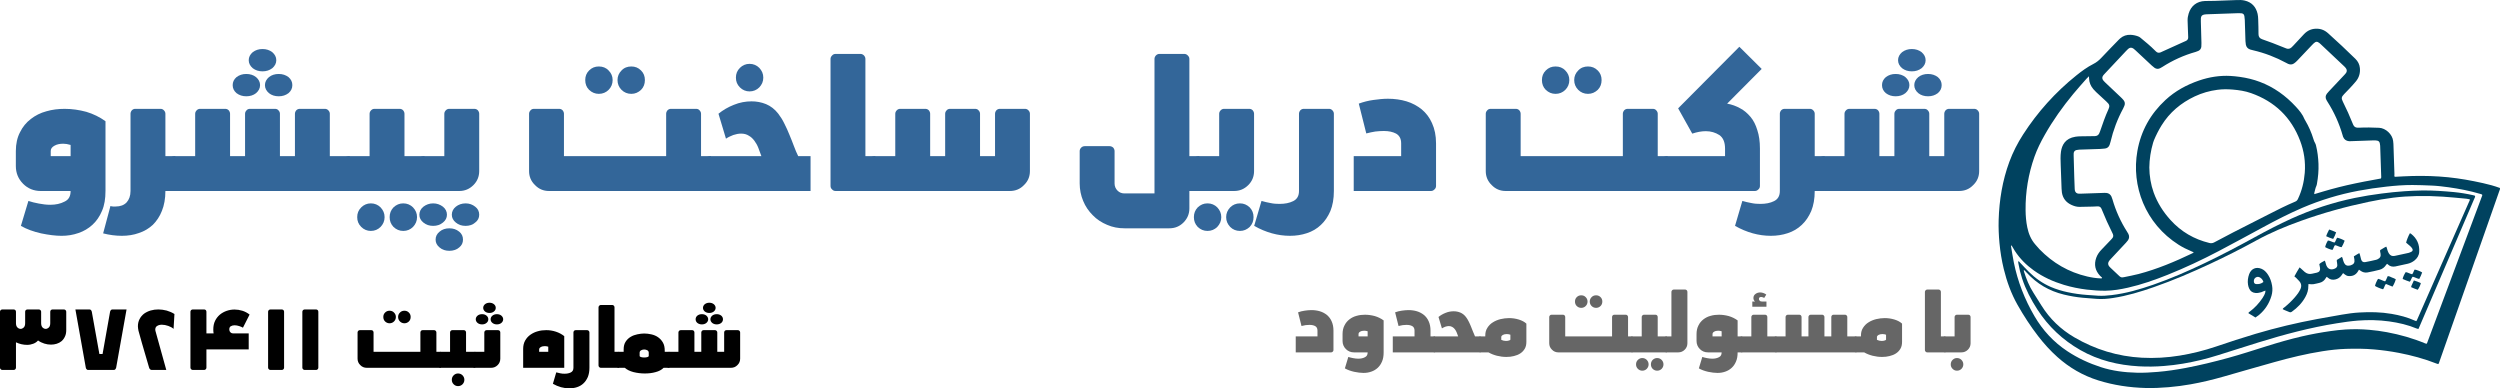 <?xml version="1.0" encoding="UTF-8"?> <svg xmlns="http://www.w3.org/2000/svg" xmlns:xlink="http://www.w3.org/1999/xlink" xmlns:xodm="http://www.corel.com/coreldraw/odm/2003" xml:space="preserve" width="100%" height="100%" version="1.1" style="shape-rendering:geometricPrecision; text-rendering:geometricPrecision; image-rendering:optimizeQuality; fill-rule:evenodd; clip-rule:evenodd" viewBox="0 0 4778.33 742.28"> <defs> <style type="text/css"> .fil2 {fill:black;fill-rule:nonzero} .fil3 {fill:#00425F;fill-rule:nonzero} .fil0 {fill:#336699;fill-rule:nonzero} .fil1 {fill:#666666;fill-rule:nonzero} </style> </defs> <g id="Layer_x0020_1">  <g id="_105553145840928"> <path class="fil0" d="M201.63 365.05l0 -133.33c-11,-8 -23.33,-14 -36.67,-18 -13.67,-3.67 -27.33,-5.67 -41.33,-5.67 -12,0 -23.67,1.33 -35,4.67 -11.33,3 -21,8 -29.67,14.67 -8.67,6.67 -15.67,15 -20.67,25.33 -5.33,10 -8,22.33 -8,36l0 28.67c0,13.33 4.67,24.67 14,34 9,9 20.33,13.67 33.67,13.67l57 0c0,10 -3.67,16.67 -11.67,20.33 -7.67,4 -16.67,6 -27.33,6 -7.33,0 -14.67,-1 -21.67,-2.33 -7.33,-1.33 -14,-3 -20,-5l-14.33 47.67c11,6.33 24,11 38.67,14.33 14.67,3 27.67,4.67 39,4.67 11.33,0 22,-1.67 32.33,-5.33 10,-3.33 19,-8.67 26.67,-15.67 8,-7.33 14,-16.33 18.33,-26.67 4.67,-10.67 6.67,-23.33 6.67,-38zm-66.67 -66.67l-38 0 0 -9.67c0,-4.33 2.33,-7.67 7.33,-10.33 4.67,-2.67 10.33,-3.67 16.67,-3.67 4,0 8.67,0.67 14,2.33l0 21.33z"></path> <path id="_1" class="fil0" d="M211.13 393.71l-14 52.33c11.67,3 23.67,4.67 35.67,4.67 11.67,0 22.67,-1.67 32.67,-5.33 10.33,-3.33 19,-8.67 26.67,-15.67 7.33,-7.33 13.33,-16.33 17.33,-26.67 4.33,-10.67 6.67,-23.33 6.67,-38l19 0 0 -66.67 -19 0 0 -81c0,-2.33 -1,-4.67 -3,-6.67 -2,-2 -4,-2.67 -6.67,-2.67l-47.67 0c-2.33,0 -4.67,0.67 -6.67,2.67 -1.67,2 -2.67,4.33 -2.67,6.67l0 147.67c0,9.33 -2.67,16.33 -7.33,21.67 -5,5.33 -12,8 -21,8l-5 0c-1.67,0 -3.33,-0.33 -5,-1z"></path> <path id="_2" class="fil0" d="M320.74 312.71l0 38c0,4.33 1.33,7.67 4,10.33 2.67,2.67 6.33,4 10.33,4l333.33 0 0 -66.67 -38 0 0 -81c0,-2.33 -1,-4.67 -3,-6.67 -2,-2 -4,-2.67 -6.67,-2.67l-47.67 0c-2.33,0 -4.67,0.67 -6.67,2.67 -1.67,2 -2.67,4.33 -2.67,6.67l0 81 -28.67 0 0 -81c0,-2.33 -1,-4.67 -3,-6.67 -1.67,-2 -4,-2.67 -6.67,-2.67l-47.33 0c-2.67,0 -5,0.67 -6.67,2.67 -2,2 -3,4.33 -3,6.67l0 81 -28.67 0 0 -81c0,-2.33 -1,-4.67 -2.67,-6.67 -2,-2 -4.33,-2.67 -6.67,-2.67l-47.67 0c-2.67,0 -4.67,0.67 -6.67,2.67 -2,2 -3,4.33 -3,6.67l0 81 -38 0c-4,0 -7.67,1.33 -10.33,4 -2.67,2.67 -4,6 -4,10.33zm124 -150c0,6 2.33,11 7.33,15.33 5.33,4 11.33,6 18.67,6 7.33,0 13.67,-2 18.67,-6 5,-4.33 7.67,-9.33 7.67,-15.33 0,-6 -2.67,-11 -7.67,-15.33 -5,-4 -11.33,-6 -18.67,-6 -7.33,0 -13.33,2 -18.67,6 -5,4.33 -7.33,9.33 -7.33,15.33zm61.67 0c0,6 2.67,11 7.67,15.33 5,4 11.33,6 18.67,6 7.33,0 13.33,-2 18.67,-6 5,-4.33 7.33,-9.33 7.33,-15.33 0,-6 -2.33,-11 -7.33,-15.33 -5.33,-4 -11.33,-6 -18.67,-6 -7.33,0 -13.67,2 -18.67,6 -5,4.33 -7.67,9.33 -7.67,15.33zm-31 -47.67c0,6 2.67,11 7.67,15.33 5.33,4 11.33,6 18.67,6 7.33,0 13.33,-2 18.67,-6 5,-4.33 7.67,-9.33 7.67,-15.33 0,-6 -2.67,-11 -7.67,-15.33 -5.33,-4 -11.33,-6 -18.67,-6 -7.33,0 -13.33,2 -18.67,6 -5,4.33 -7.67,9.33 -7.67,15.33z"></path> <path id="_3" class="fil0" d="M654.08 312.71l0 38c0,4.33 1.33,7.67 4,10.33 2.67,2.67 6.33,4 10.33,4l143 0 0 -66.67 -38.33 0 0 -81c0,-2.33 -1,-4.67 -2.67,-6.67 -2,-2 -4.33,-2.67 -6.67,-2.67l-47.67 0c-2.67,0 -4.67,0.67 -6.67,2.67 -2,2 -3,4.33 -3,6.67l0 81 -38 0c-4,0 -7.67,1.33 -10.33,4 -2.67,2.67 -4,6 -4,10.33zm28.67 102.33c0,7.33 2.33,13.33 7.67,18.67 5,5 11.33,7.67 18.33,7.67 7.33,0 13.67,-2.67 18.67,-7.67 5,-5.33 7.67,-11.33 7.67,-18.67 0,-7.33 -2.67,-13.33 -7.67,-18.67 -5,-5 -11.33,-7.67 -18.67,-7.67 -7,0 -13.33,2.67 -18.33,7.67 -5.33,5.33 -7.67,11.33 -7.67,18.67zm62 0c0,7.33 2.33,13.33 7.33,18.67 5.33,5 11.33,7.67 18.67,7.67 7.33,0 13.67,-2.67 18.67,-7.67 5,-5.33 7.67,-11.33 7.67,-18.67 0,-7.33 -2.67,-13.33 -7.67,-18.67 -5,-5 -11.33,-7.67 -18.67,-7.67 -7.33,0 -13.33,2.67 -18.67,7.67 -5,5.33 -7.33,11.33 -7.33,18.67z"></path> <path id="_4" class="fil0" d="M796.91 312.71l0 38c0,4.33 1.33,7.67 4,10.33 2.67,2.67 6.33,4 10.33,4l66.67 0c10.33,0 19.33,-3.67 27,-11.33 7.33,-7.33 11,-16.33 11,-26.67l0 -109.67c0,-2.33 -1,-4.67 -2.67,-6.67 -2,-2 -4.33,-2.67 -6.67,-2.67l-47.67 0c-2.67,0 -4.67,0.67 -6.67,2.67 -2,2 -3,4.33 -3,6.67l0 81 -38 0c-4,0 -7.67,1.33 -10.33,4 -2.67,2.67 -4,6 -4,10.33zm4.67 97.67c0,6 2.67,11 7.67,15 5.33,4.33 11.33,6.33 18.67,6.33 7.33,0 13.33,-2 18.67,-6.33 5,-4 7.67,-9 7.67,-15 0,-6 -2.67,-11.33 -7.67,-15.33 -5.33,-4 -11.33,-6.33 -18.67,-6.33 -7.33,0 -13.33,2.33 -18.67,6.33 -5,4 -7.67,9.33 -7.67,15.33zm62 0c0,6 2.67,11 7.67,15 5,4.33 11.33,6.33 18.67,6.33 7.33,0 13.33,-2 18.33,-6.33 5.33,-4 7.67,-9 7.67,-15 0,-6 -2.33,-11.33 -7.67,-15.33 -5,-4 -11,-6.33 -18.33,-6.33 -7.33,0 -13.67,2.33 -18.67,6.33 -5,4 -7.67,9.33 -7.67,15.33zm-31 47.67c0,6 2.67,11 7.67,15 5,4.33 11.33,6.33 18.67,6.33 7.33,0 13.33,-2 18.67,-6.33 5,-4 7.33,-9 7.33,-15 0,-6.33 -2.33,-11.33 -7.33,-15.33 -5.33,-4.33 -11.33,-6.33 -18.67,-6.33 -7.33,0 -13.67,2 -18.67,6.33 -5,4 -7.67,9 -7.67,15.33z"></path> <path id="_5" class="fil0" d="M1339.92 298.38l0 -81c0,-2.33 -1,-4.67 -3,-6.67 -1.67,-2 -4,-2.67 -6.67,-2.67l-47.67 0c-2.33,0 -4.67,0.67 -6.67,2.67 -1.67,2 -2.67,4.33 -2.67,6.67l0 81 -195.33 0 0 -81c0,-2.33 -1,-4.67 -2.67,-6.67 -2,-2 -4.33,-2.67 -6.67,-2.67l-47.67 0c-2.67,0 -5,0.67 -6.67,2.67 -2,2 -3,4.33 -3,6.67l0 109.67c0,10.33 3.67,19.33 11.33,26.67 7.33,7.67 16.33,11.33 26.67,11.33l309.67 0 0 -66.67 -19 0zm-221.33 -145.33c0,7.33 2.33,13.67 7.33,18.67 5.33,5 11.33,7.67 18.67,7.67 7.33,0 13.67,-2.67 18.67,-7.67 5,-5 7.67,-11.33 7.67,-18.67 0,-7.33 -2.67,-13.33 -7.67,-18.33 -5,-5.33 -11.33,-7.67 -18.67,-7.67 -7.33,0 -13.33,2.33 -18.67,7.67 -5,5 -7.33,11 -7.33,18.33zm61.67 0c0,7.33 2.67,13.67 7.67,18.67 5,5 11.33,7.67 18.67,7.67 7.33,0 13.33,-2.67 18.67,-7.67 5,-5 7.33,-11.33 7.33,-18.67 0,-7.33 -2.33,-13.33 -7.33,-18.33 -5.33,-5.33 -11.33,-7.67 -18.67,-7.67 -7.33,0 -13.67,2.33 -18.67,7.67 -5,5 -7.67,11 -7.67,18.33z"></path> <path id="_6" class="fil0" d="M1344.58 312.71l0 38c0,4.33 1.33,7.67 4,10.33 2.67,2.67 6.33,4 10.33,4l190.33 0 0 -66.67 -23.67 0c-3,-6 -5.67,-12.67 -8.33,-19.67 -2.67,-7 -5.33,-14 -8.33,-21 -3,-7.33 -6,-14.33 -9.67,-21.33 -3.33,-7 -7.33,-13.33 -11.67,-19 -6.67,-8.67 -14.67,-14.67 -23.33,-18.33 -9,-3.67 -18.33,-5.33 -27.67,-5.33 -11.33,0 -22.67,2 -34,6.67 -11,4.33 -20.67,10 -29.33,17l14.33 47.67c4.33,-3 9,-5 14,-7 5,-1.67 10,-2.67 15,-2.67 5.67,0 10.67,1.33 14.67,4 4.33,2.33 7.67,5.67 10.67,9.67 3,4 5.67,8.67 7.67,14 2,5 4,10.33 5.67,15.33l-96.33 0c-4,0 -7.67,1.33 -10.33,4 -2.67,2.67 -4,6 -4,10.33zm12.33 52.33l0 0 0 0 0 0zm0 0l0 0 0 0 0 0 0 0 0 0zm0 0l0 0 0 0zm0 0l0 0 0 0zm0 0l0 0 0 0 0 0zm0 0l0 0 0 0 0 0 0 0 0 0zm0 0l0 0 0 0 0 0 0 0 0 0zm0 0l0 0 0 0 0 0 0 0zm0 0l0 0 0 0 0 0zm0 0l0 0 0 0 0 0zm0 0l0 0 0 0 0 0 0 0 0 0zm0 0l0 0 0 0zm0 0l0 0 0 0zm0 0l0 0 0 0 0 0zm0 0l0 0 0 0 0 0 0 0 0 0zm0 0l0 0 0 0 0 0 0 0 0 0zm0 0l0 0 0 0 0 0 0 0zm0 0l0 0 0 0 0 0zm49.67 -216.67c0,7.33 2.33,13.33 7.67,18.67 5,5 11.33,7.67 18.33,7.67 7.33,0 13.67,-2.67 18.67,-7.67 5,-5.33 7.67,-11.33 7.67,-18.67 0,-7.33 -2.67,-13.33 -7.67,-18.67 -5,-5 -11.33,-7.67 -18.67,-7.67 -7,0 -13.33,2.67 -18.33,7.67 -5.33,5.33 -7.67,11.33 -7.67,18.67z"></path> <path id="_7" class="fil0" d="M1644.75 103.05l-47.67 0c-2.67,0 -5,1 -6.67,3 -2,2 -3,4 -3,6.67l0 242.67c0,2.67 1,5 3,6.67 1.67,2 4,3 6.67,3l76 0 0 -66.67 -19 0 0 -185.67c0,-2.67 -1,-4.67 -2.67,-6.67 -2,-2 -4.33,-3 -6.67,-3z"></path> <path id="_8" class="fil0" d="M1658.86 312.71l0 38c0,4.33 1.33,7.67 4,10.33 2.67,2.67 6.33,4 10.33,4l257 0c10.67,0 19.67,-3.67 27,-11.33 7.67,-7.33 11.33,-16.33 11.33,-26.67l0 -109.67c0,-2.33 -1,-4.67 -3,-6.67 -2,-2 -4,-2.67 -6.67,-2.67l-47.67 0c-2.33,0 -4.67,0.67 -6.67,2.67 -1.67,2 -2.67,4.33 -2.67,6.67l0 81 -28.67 0 0 -81c0,-2.33 -1,-4.67 -3,-6.67 -1.67,-2 -4,-2.67 -6.67,-2.67l-47.33 0c-2.67,0 -5,0.67 -6.67,2.67 -2,2 -3,4.33 -3,6.67l0 81 -28.67 0 0 -81c0,-2.33 -1,-4.67 -2.67,-6.67 -2,-2 -4.33,-2.67 -6.67,-2.67l-47.67 0c-2.67,0 -4.67,0.67 -6.67,2.67 -2,2 -3,4.33 -3,6.67l0 81 -38 0c-4,0 -7.67,1.33 -10.33,4 -2.67,2.67 -4,6 -4,10.33z"></path> <path id="_9" class="fil0" d="M2206.64 369.71l-57.33 0c-5.33,0 -9.67,-1.67 -13.33,-5.33 -3.67,-3.67 -5.67,-8.33 -5.67,-13.67l0 -62c0,-2.33 -1,-4.67 -2.67,-6.67 -2,-1.67 -4.33,-2.67 -6.67,-2.67l-47.67 0c-2.67,0 -5,1 -6.67,2.67 -2,2 -3,4.33 -3,6.67l0 62c0,11.67 2.33,23 6.67,33.33 4.33,10.67 10.67,19.67 18.33,27.33 7.67,8 17,14 27.33,18.33 10.67,4.67 21.67,6.67 33.33,6.67l85.67 0c10.67,0 19.67,-3.67 27,-11 7.67,-7.67 11.33,-16.67 11.33,-27l0 -33.33 19 0 0 -66.67 -19 0 0 -185.67c0,-2.67 -1,-4.67 -3,-6.67 -2,-2 -4,-3 -6.67,-3l-47.67 0c-2.33,0 -4.67,1 -6.67,3 -1.67,2 -2.67,4 -2.67,6.67l0 257z"></path> <path id="_10" class="fil0" d="M2277.92 312.71l0 38c0,4.33 1.33,7.67 4,10.33 2.67,2.67 6.33,4 10.33,4l66.67 0c10.33,0 19.33,-3.67 27,-11.33 7.33,-7.33 11,-16.33 11,-26.67l0 -109.67c0,-2.33 -1,-4.67 -2.67,-6.67 -2,-2 -4.33,-2.67 -6.67,-2.67l-47.67 0c-2.67,0 -4.67,0.67 -6.67,2.67 -2,2 -3,4.33 -3,6.67l0 81 -38 0c-4,0 -7.67,1.33 -10.33,4 -2.67,2.67 -4,6 -4,10.33zm4 102.33c0,7.33 2.33,13.33 7.33,18.67 5.33,5 11.33,7.67 18.67,7.67 7.33,0 13.67,-2.67 18.67,-7.67 5,-5.33 7.67,-11.33 7.67,-18.67 0,-7.33 -2.67,-13.33 -7.67,-18.67 -5,-5 -11.33,-7.67 -18.67,-7.67 -7.33,0 -13.33,2.67 -18.67,7.67 -5,5.33 -7.33,11.33 -7.33,18.67zm61.67 0c0,7.33 2.67,13.33 7.67,18.67 5,5 11.33,7.67 18.67,7.67 7.33,0 13.33,-2.67 18.67,-7.67 5,-5.33 7.33,-11.33 7.33,-18.67 0,-7.33 -2.33,-13.33 -7.33,-18.67 -5.33,-5 -11.33,-7.67 -18.67,-7.67 -7.33,0 -13.67,2.67 -18.67,7.67 -5,5.33 -7.67,11.33 -7.67,18.67z"></path> <path id="_11" class="fil0" d="M2482.81 217.38l0 147.67c0,9.33 -3.67,15.67 -11,19.33 -7.33,3.67 -16,5.33 -26.33,5.33 -5.67,0 -11.33,-0.33 -17.33,-1.67 -5.67,-1 -11.33,-2.33 -17,-4l-14 47.67c22.33,12.67 45.33,19 68.33,19 11.67,0 22.33,-1.67 32.33,-5 10.33,-3.33 19.33,-8.67 26.67,-15.67 7.67,-7 13.67,-16 18.33,-26.67 4.33,-10.67 6.67,-23.33 6.67,-38.33l0 -147.67c0,-2.33 -1,-4.67 -3,-6.67 -2,-2 -4,-2.67 -6.67,-2.67l-47.67 0c-2.33,0 -4.67,0.67 -6.67,2.67 -1.67,2 -2.67,4.33 -2.67,6.67z"></path> <path id="_12" class="fil0" d="M2597.09 198.05l14.33 57c6,-1.67 11.67,-2.67 17.33,-3.67 6,-0.67 11.33,-1 16.33,-1 9.33,0 17,1.67 23.33,5 6.33,3.67 9.67,9.67 9.67,18.67l0 24.33 -90.67 0 0 66.67 147.67 0c2.67,0 4.67,-1 6.67,-3 2,-1.67 3,-4 3,-6.67l0 -81.33c0,-15 -2.67,-27.67 -7.67,-38.67 -4.67,-10.67 -11.33,-19.33 -19.67,-26.33 -8.33,-6.67 -18,-12 -29,-15.33 -11,-3.33 -23,-5 -35.67,-5 -9,0 -18,1 -27.67,2.33 -9.67,1.33 -19,3.67 -28,7z"></path> <path id="_13" class="fil0" d="M3168.48 298.38l0 -81c0,-2.33 -1,-4.67 -3,-6.67 -1.67,-2 -4,-2.67 -6.67,-2.67l-47.67 0c-2.33,0 -4.67,0.67 -6.67,2.67 -1.67,2 -2.67,4.33 -2.67,6.67l0 81 -195.33 0 0 -81c0,-2.33 -1,-4.67 -2.67,-6.67 -2,-2 -4.33,-2.67 -6.67,-2.67l-47.67 0c-2.67,0 -5,0.67 -6.67,2.67 -2,2 -3,4.33 -3,6.67l0 109.67c0,10.33 3.67,19.33 11.33,26.67 7.33,7.67 16.33,11.33 26.67,11.33l309.67 0 0 -66.67 -19 0zm-221.33 -145.33c0,7.33 2.33,13.67 7.33,18.67 5.33,5 11.33,7.67 18.67,7.67 7.33,0 13.67,-2.67 18.67,-7.67 5,-5 7.67,-11.33 7.67,-18.67 0,-7.33 -2.67,-13.33 -7.67,-18.33 -5,-5.33 -11.33,-7.67 -18.67,-7.67 -7.33,0 -13.33,2.33 -18.67,7.67 -5,5 -7.33,11 -7.33,18.33zm61.67 0c0,7.33 2.67,13.67 7.67,18.67 5,5 11.33,7.67 18.67,7.67 7.33,0 13.33,-2.67 18.67,-7.67 5,-5 7.33,-11.33 7.33,-18.67 0,-7.33 -2.33,-13.33 -7.33,-18.33 -5.33,-5.33 -11.33,-7.67 -18.67,-7.67 -7.33,0 -13.67,2.33 -18.67,7.67 -5,5 -7.67,11 -7.67,18.33z"></path> <path id="_14" class="fil0" d="M3173.15 312.71l0 38c0,4.33 1.33,7.67 4,10.33 2.67,2.67 6.33,4 10.33,4l166.67 0c2.67,0 4.67,-1 6.67,-3 2,-1.67 3,-4 3,-6.67l0 -71.33c0,-13.67 -1.67,-25.33 -5,-35.33 -3,-10 -7.33,-18.67 -13,-25.33 -5.67,-6.67 -12,-12.33 -19.67,-16.33 -7.67,-4.33 -16,-7.33 -25,-9l66 -66.33 -42.67 -42.33 -117 117.67 27 48.33c9,-3 17.67,-4.67 26,-4.67 9.67,0 18.33,2.67 25.67,7.33 7.33,5 11,13.67 11,26l0 14.33 -109.67 0c-4,0 -7.67,1.33 -10.33,4 -2.67,2.67 -4,6 -4,10.33z"></path> <path id="_15" class="fil0" d="M3401.87 217.38l0 147.67c0,9.33 -3.67,15.67 -11,19.33 -7.33,3.67 -16,5.33 -26.33,5.33 -5.67,0 -11.33,-0.33 -17.33,-1.67 -5.67,-1 -11.33,-2.33 -17,-4l-14 47.67c22.33,12.67 45.33,19 68.33,19 11.67,0 22.33,-1.67 32.33,-5 10.33,-3.33 19.33,-8.67 26.67,-15.67 7.67,-7 13.67,-16 18.33,-26.67 4.33,-10.67 6.67,-23.33 6.67,-38.33l19 0 0 -66.67 -19 0 0 -81c0,-2.33 -1,-4.67 -3,-6.67 -2,-2 -4,-2.67 -6.67,-2.67l-47.67 0c-2.33,0 -4.67,0.67 -6.67,2.67 -1.67,2 -2.67,4.33 -2.67,6.67z"></path> <path id="_16" class="fil0" d="M3473.15 312.71l0 38c0,4.33 1.33,7.67 4,10.33 2.67,2.67 6.33,4 10.33,4l257 0c10.67,0 19.67,-3.67 27,-11.33 7.67,-7.33 11.33,-16.33 11.33,-26.67l0 -109.67c0,-2.33 -1,-4.67 -3,-6.67 -2,-2 -4,-2.67 -6.67,-2.67l-47.67 0c-2.33,0 -4.67,0.67 -6.67,2.67 -1.67,2 -2.67,4.33 -2.67,6.67l0 81 -28.67 0 0 -81c0,-2.33 -1,-4.67 -3,-6.67 -1.67,-2 -4,-2.67 -6.67,-2.67l-47.33 0c-2.67,0 -5,0.67 -6.67,2.67 -2,2 -3,4.33 -3,6.67l0 81 -28.67 0 0 -81c0,-2.33 -1,-4.67 -2.67,-6.67 -2,-2 -4.33,-2.67 -6.67,-2.67l-47.67 0c-2.67,0 -4.67,0.67 -6.67,2.67 -2,2 -3,4.33 -3,6.67l0 81 -38 0c-4,0 -7.67,1.33 -10.33,4 -2.67,2.67 -4,6 -4,10.33zm124 -150c0,6 2.33,11 7.33,15.33 5.33,4 11.33,6 18.67,6 7.33,0 13.67,-2 18.67,-6 5,-4.33 7.67,-9.33 7.67,-15.33 0,-6 -2.67,-11 -7.67,-15.33 -5,-4 -11.33,-6 -18.67,-6 -7.33,0 -13.33,2 -18.67,6 -5,4.33 -7.33,9.33 -7.33,15.33zm61.67 0c0,6 2.67,11 7.67,15.33 5,4 11.33,6 18.67,6 7.33,0 13.33,-2 18.67,-6 5,-4.33 7.33,-9.33 7.33,-15.33 0,-6 -2.33,-11 -7.33,-15.33 -5.33,-4 -11.33,-6 -18.67,-6 -7.33,0 -13.67,2 -18.67,6 -5,4.33 -7.67,9.33 -7.67,15.33zm-31 -47.67c0,6 2.67,11 7.67,15.33 5.33,4 11.33,6 18.67,6 7.33,0 13.33,-2 18.67,-6 5,-4.33 7.67,-9.33 7.67,-15.33 0,-6 -2.67,-11 -7.67,-15.33 -5.33,-4 -11.33,-6 -18.67,-6 -7.33,0 -13.33,2 -18.67,6 -5,4.33 -7.67,9.33 -7.67,15.33z"></path> <path class="fil1" d="M2481.02 596.97l6.57 26.13c2.75,-0.76 5.35,-1.22 7.94,-1.68 2.75,-0.3 5.19,-0.46 7.48,-0.46 4.28,0 7.79,0.76 10.7,2.29 2.9,1.68 4.43,4.43 4.43,8.56l0 11.15 -41.56 0 0 30.56 67.68 0c1.22,0 2.14,-0.46 3.06,-1.37 0.92,-0.76 1.37,-1.83 1.37,-3.06l0 -37.28c0,-6.87 -1.22,-12.68 -3.51,-17.72 -2.14,-4.89 -5.2,-8.86 -9.02,-12.07 -3.82,-3.06 -8.25,-5.5 -13.29,-7.03 -5.04,-1.53 -10.54,-2.29 -16.35,-2.29 -4.13,0 -8.25,0.46 -12.68,1.07 -4.43,0.61 -8.71,1.68 -12.83,3.21z"></path> <path id="_1_0" class="fil1" d="M2644.59 673.51l0 -61.11c-5.04,-3.67 -10.69,-6.42 -16.8,-8.25 -6.26,-1.68 -12.53,-2.6 -18.94,-2.6 -5.5,0 -10.85,0.61 -16.04,2.14 -5.19,1.37 -9.63,3.67 -13.6,6.72 -3.97,3.06 -7.18,6.87 -9.47,11.61 -2.44,4.59 -3.67,10.24 -3.67,16.5l0 13.14c0,6.11 2.14,11.3 6.42,15.58 4.13,4.13 9.32,6.26 15.43,6.26l26.13 0c0,4.58 -1.68,7.64 -5.35,9.32 -3.52,1.83 -7.64,2.75 -12.53,2.75 -3.36,0 -6.72,-0.46 -9.93,-1.07 -3.36,-0.61 -6.42,-1.37 -9.17,-2.29l-6.57 21.85c5.04,2.91 11,5.04 17.72,6.57 6.72,1.37 12.68,2.14 17.87,2.14 5.2,0 10.08,-0.76 14.82,-2.44 4.58,-1.53 8.71,-3.97 12.22,-7.18 3.67,-3.36 6.42,-7.48 8.4,-12.22 2.14,-4.89 3.06,-10.7 3.06,-17.42zm-30.56 -30.56l-17.42 0 0 -4.43c0,-1.98 1.07,-3.51 3.36,-4.74 2.14,-1.22 4.74,-1.68 7.64,-1.68 1.83,0 3.97,0.3 6.42,1.07l0 9.78z"></path> <path id="_2_1" class="fil1" d="M2666.52 596.97l6.57 26.13c2.75,-0.76 5.35,-1.22 7.94,-1.68 2.75,-0.3 5.19,-0.46 7.48,-0.46 4.28,0 7.79,0.76 10.7,2.29 2.9,1.68 4.43,4.43 4.43,8.56l0 11.15 -41.56 0 0 30.56 80.82 0 0 -30.56 -8.71 0 0 -11.15c0,-6.87 -1.22,-12.68 -3.51,-17.72 -2.14,-4.89 -5.2,-8.86 -9.02,-12.07 -3.82,-3.06 -8.25,-5.5 -13.29,-7.03 -5.04,-1.53 -10.54,-2.29 -16.35,-2.29 -4.13,0 -8.25,0.46 -12.68,1.07 -4.43,0.61 -8.71,1.68 -12.83,3.21z"></path> <path id="_3_2" class="fil1" d="M2736.29 649.52l0 17.42c0,1.99 0.61,3.52 1.83,4.74 1.22,1.22 2.9,1.83 4.74,1.83l87.24 0 0 -30.56 -10.85 0c-1.37,-2.75 -2.6,-5.81 -3.82,-9.02 -1.22,-3.21 -2.44,-6.42 -3.82,-9.63 -1.38,-3.36 -2.75,-6.57 -4.43,-9.78 -1.53,-3.21 -3.36,-6.11 -5.35,-8.71 -3.06,-3.97 -6.72,-6.72 -10.69,-8.4 -4.13,-1.68 -8.41,-2.44 -12.68,-2.44 -5.2,0 -10.39,0.92 -15.58,3.06 -5.04,1.98 -9.47,4.58 -13.44,7.79l6.57 21.85c1.99,-1.37 4.13,-2.29 6.42,-3.21 2.29,-0.76 4.58,-1.22 6.87,-1.22 2.6,0 4.89,0.61 6.72,1.83 1.98,1.07 3.51,2.6 4.89,4.43 1.37,1.83 2.59,3.97 3.51,6.42 0.92,2.29 1.83,4.74 2.6,7.03l-44.15 0c-1.83,0 -3.52,0.61 -4.74,1.83 -1.22,1.22 -1.83,2.75 -1.83,4.74z"></path> <path id="_4_3" class="fil1" d="M2823.6 649.52l0 17.42c0,1.99 0.61,3.52 1.83,4.74 1.22,1.22 2.9,1.83 4.74,1.83l14.82 0c4.74,2.75 10.08,4.89 16.04,6.42 6.11,1.53 12.07,2.29 18.18,2.29 5.04,0 9.78,-0.46 14.36,-1.68 4.59,-1.07 8.71,-2.75 12.22,-5.04 3.52,-2.29 6.42,-5.35 8.56,-9.01 2.14,-3.67 3.06,-7.94 3.06,-12.99l0 -34.98c-3.67,-3.36 -8.56,-5.96 -14.51,-7.79 -5.96,-1.83 -12.22,-2.75 -18.64,-2.75 -5.5,0 -11,0.76 -16.35,1.99 -5.35,1.37 -10.24,3.36 -14.51,6.11 -4.28,2.6 -7.8,6.11 -10.39,10.24 -2.75,4.13 -4.13,9.02 -4.13,14.52l0 2.14 -8.71 0c-1.83,0 -3.52,0.61 -4.74,1.83 -1.22,1.22 -1.83,2.75 -1.83,4.74zm45.83 0l0 -5.5c0,-1.37 1.07,-2.75 2.9,-3.82 1.99,-1.07 4.59,-1.68 7.64,-1.68 1.07,0 2.29,0.15 3.51,0.31 1.07,0.15 2.29,0.46 3.36,0.92l0 9.32c0,0.61 -0.76,1.22 -2.44,1.68 -1.68,0.61 -3.67,0.92 -5.96,0.92 -3.21,0 -6.26,-0.76 -9.02,-2.14z"></path> <path id="_5_4" class="fil1" d="M3111.75 642.96l0 -37.13c0,-1.07 -0.46,-2.14 -1.38,-3.06 -0.76,-0.92 -1.83,-1.22 -3.06,-1.22l-21.85 0c-1.07,0 -2.14,0.31 -3.06,1.22 -0.76,0.92 -1.22,1.98 -1.22,3.06l0 37.13 -89.53 0 0 -37.13c0,-1.07 -0.46,-2.14 -1.22,-3.06 -0.92,-0.92 -1.99,-1.22 -3.06,-1.22l-21.85 0c-1.22,0 -2.29,0.31 -3.06,1.22 -0.92,0.92 -1.37,1.98 -1.37,3.06l0 50.26c0,4.74 1.68,8.86 5.19,12.22 3.36,3.51 7.49,5.19 12.22,5.19l141.93 0 0 -30.56 -8.71 0zm-101.45 -66.61c0,3.36 1.07,6.26 3.36,8.56 2.44,2.29 5.2,3.51 8.56,3.51 3.36,0 6.26,-1.22 8.56,-3.51 2.3,-2.3 3.52,-5.2 3.52,-8.56 0,-3.36 -1.22,-6.11 -3.52,-8.4 -2.29,-2.44 -5.19,-3.51 -8.56,-3.51 -3.36,0 -6.11,1.07 -8.56,3.51 -2.29,2.29 -3.36,5.04 -3.36,8.4zm28.27 0c0,3.36 1.22,6.26 3.51,8.56 2.29,2.29 5.2,3.51 8.56,3.51 3.36,0 6.11,-1.22 8.56,-3.51 2.29,-2.3 3.36,-5.2 3.36,-8.56 0,-3.36 -1.07,-6.11 -3.36,-8.4 -2.44,-2.44 -5.19,-3.51 -8.56,-3.51 -3.36,0 -6.26,1.07 -8.56,3.51 -2.29,2.29 -3.51,5.04 -3.51,8.4z"></path> <path id="_6_5" class="fil1" d="M3113.89 649.52l0 17.42c0,1.99 0.61,3.52 1.83,4.74 1.22,1.22 2.9,1.83 4.74,1.83l65.54 0 0 -30.56 -17.57 0 0 -37.13c0,-1.07 -0.46,-2.14 -1.22,-3.06 -0.92,-0.92 -1.99,-1.22 -3.06,-1.22l-21.85 0c-1.22,0 -2.14,0.31 -3.06,1.22 -0.92,0.92 -1.37,1.98 -1.37,3.06l0 37.13 -17.42 0c-1.83,0 -3.52,0.61 -4.74,1.83 -1.22,1.22 -1.83,2.75 -1.83,4.74zm13.14 46.91c0,3.36 1.07,6.11 3.51,8.56 2.29,2.29 5.2,3.52 8.41,3.52 3.36,0 6.26,-1.22 8.56,-3.52 2.29,-2.44 3.51,-5.19 3.51,-8.56 0,-3.36 -1.22,-6.11 -3.51,-8.56 -2.29,-2.29 -5.2,-3.52 -8.56,-3.52 -3.21,0 -6.11,1.22 -8.41,3.52 -2.44,2.44 -3.51,5.19 -3.51,8.56zm28.42 0c0,3.36 1.07,6.11 3.36,8.56 2.44,2.29 5.2,3.52 8.56,3.52 3.36,0 6.26,-1.22 8.56,-3.52 2.29,-2.44 3.51,-5.19 3.51,-8.56 0,-3.36 -1.22,-6.11 -3.51,-8.56 -2.3,-2.29 -5.2,-3.52 -8.56,-3.52 -3.36,0 -6.11,1.22 -8.56,3.52 -2.29,2.44 -3.36,5.19 -3.36,8.56z"></path> <path id="_7_6" class="fil1" d="M3179.35 649.52l0 17.42c0,1.99 0.61,3.52 1.83,4.74 1.22,1.22 2.9,1.83 4.74,1.83l21.85 0c4.74,0 8.86,-1.68 12.38,-5.19 3.36,-3.36 5.04,-7.49 5.04,-12.22l0 -98.24c0,-1.22 -0.46,-2.14 -1.22,-3.06 -0.92,-0.92 -1.99,-1.38 -3.06,-1.38l-21.85 0c-1.22,0 -2.29,0.46 -3.06,1.38 -0.92,0.92 -1.37,1.83 -1.37,3.06l0 85.1 -8.71 0c-1.83,0 -3.52,0.61 -4.74,1.83 -1.22,1.22 -1.83,2.75 -1.83,4.74z"></path> <path id="_8_7" class="fil1" d="M3264.5 673.51l26.13 0c0,4.58 -1.68,7.64 -5.35,9.32 -3.52,1.83 -7.64,2.75 -12.53,2.75 -3.36,0 -6.72,-0.46 -9.93,-1.07 -3.36,-0.61 -6.42,-1.37 -9.17,-2.29l-6.57 21.85c5.04,2.91 11,5.04 17.72,6.57 6.72,1.37 12.68,2.14 17.87,2.14 5.2,0 10.08,-0.76 14.82,-2.44 4.58,-1.53 8.71,-3.97 12.22,-7.18 3.67,-3.36 6.42,-7.48 8.4,-12.22 2.14,-4.89 3.06,-10.7 3.06,-17.42l8.86 0 0 -30.56 -8.86 0 0 -30.56c-5.04,-3.67 -10.69,-6.42 -16.8,-8.25 -6.26,-1.68 -12.53,-2.6 -18.94,-2.6 -5.5,0 -10.85,0.61 -16.04,2.14 -5.19,1.37 -9.63,3.67 -13.6,6.72 -3.97,3.06 -7.18,6.87 -9.47,11.61 -2.44,4.59 -3.67,10.24 -3.67,16.5l0 13.14c0,6.11 2.14,11.3 6.42,15.58 4.13,4.13 9.32,6.26 15.43,6.26zm26.13 -30.56l-17.42 0 0 -4.43c0,-1.98 1.07,-3.51 3.36,-4.74 2.14,-1.22 4.74,-1.68 7.64,-1.68 1.83,0 3.97,0.3 6.42,1.07l0 9.78z"></path> <path id="_9_8" class="fil1" d="M3323.4 649.52l0 17.42c0,1.99 0.61,3.52 1.83,4.74 1.22,1.22 2.9,1.83 4.74,1.83l65.54 0 0 -30.56 -17.57 0 0 -37.13c0,-1.07 -0.46,-2.14 -1.22,-3.06 -0.92,-0.92 -1.99,-1.22 -3.06,-1.22l-21.85 0c-1.22,0 -2.14,0.31 -3.06,1.22 -0.92,0.92 -1.37,1.98 -1.37,3.06l0 37.13 -17.42 0c-1.83,0 -3.52,0.61 -4.74,1.83 -1.22,1.22 -1.83,2.75 -1.83,4.74zm48.43 -79.9l4.13 -6.57c-1.38,-1.07 -3.21,-2.14 -5.35,-2.9 -1.98,-0.76 -4.12,-1.22 -6.11,-1.22 -3.51,0 -6.57,0.91 -9.17,2.9 -2.6,1.83 -3.97,4.43 -3.97,7.79 0,2.75 1.07,5.04 3.06,6.72l-5.19 0 0 9.93 27.04 0 0 -9.93 -8.25 0c-2.14,0 -3.67,-0.46 -4.58,-1.53 -1.07,-0.92 -1.53,-2.14 -1.53,-3.21 0,-1.53 0.31,-2.44 1.07,-3.06 0.92,-0.61 1.83,-0.92 3.06,-0.92 0.92,0 1.99,0.15 3.06,0.61 1.22,0.3 2.14,0.76 2.75,1.37z"></path> <path id="_10_9" class="fil1" d="M3388.86 649.52l0 17.42c0,1.99 0.61,3.52 1.83,4.74 1.22,1.22 2.9,1.83 4.74,1.83l152.78 0 0 -30.56 -17.42 0 0 -37.13c0,-1.07 -0.46,-2.14 -1.37,-3.06 -0.92,-0.92 -1.83,-1.22 -3.06,-1.22l-21.85 0c-1.07,0 -2.14,0.31 -3.06,1.22 -0.76,0.92 -1.22,1.98 -1.22,3.06l0 37.13 -13.14 0 0 -37.13c0,-1.07 -0.46,-2.14 -1.38,-3.06 -0.76,-0.92 -1.83,-1.22 -3.06,-1.22l-21.69 0c-1.22,0 -2.29,0.31 -3.06,1.22 -0.92,0.92 -1.38,1.98 -1.38,3.06l0 37.13 -13.14 0 0 -37.13c0,-1.07 -0.46,-2.14 -1.22,-3.06 -0.92,-0.92 -1.99,-1.22 -3.06,-1.22l-21.85 0c-1.22,0 -2.14,0.31 -3.06,1.22 -0.92,0.92 -1.37,1.98 -1.37,3.06l0 37.13 -17.42 0c-1.83,0 -3.52,0.61 -4.74,1.83 -1.22,1.22 -1.83,2.75 -1.83,4.74z"></path> <path id="_11_10" class="fil1" d="M3541.64 649.52l0 17.42c0,1.99 0.61,3.52 1.83,4.74 1.22,1.22 2.9,1.83 4.74,1.83l14.82 0c4.74,2.75 10.08,4.89 16.04,6.42 6.11,1.53 12.07,2.29 18.18,2.29 5.04,0 9.78,-0.46 14.36,-1.68 4.59,-1.07 8.71,-2.75 12.22,-5.04 3.52,-2.29 6.42,-5.35 8.56,-9.01 2.14,-3.67 3.06,-7.94 3.06,-12.99l0 -34.98c-3.67,-3.36 -8.56,-5.96 -14.51,-7.79 -5.96,-1.83 -12.22,-2.75 -18.64,-2.75 -5.5,0 -11,0.76 -16.35,1.99 -5.35,1.37 -10.24,3.36 -14.51,6.11 -4.28,2.6 -7.8,6.11 -10.39,10.24 -2.75,4.13 -4.13,9.02 -4.13,14.52l0 2.14 -8.71 0c-1.83,0 -3.52,0.61 -4.74,1.83 -1.22,1.22 -1.83,2.75 -1.83,4.74zm45.83 0l0 -5.5c0,-1.37 1.07,-2.75 2.9,-3.82 1.99,-1.07 4.59,-1.68 7.64,-1.68 1.07,0 2.29,0.15 3.51,0.31 1.07,0.15 2.29,0.46 3.36,0.92l0 9.32c0,0.61 -0.76,1.22 -2.44,1.68 -1.68,0.61 -3.67,0.92 -5.96,0.92 -3.21,0 -6.26,-0.76 -9.02,-2.14z"></path> <path id="_12_11" class="fil1" d="M3705.43 553.43l-21.85 0c-1.22,0 -2.29,0.46 -3.06,1.38 -0.92,0.92 -1.37,1.83 -1.37,3.06l0 111.22c0,1.22 0.46,2.29 1.37,3.06 0.76,0.92 1.83,1.37 3.06,1.37l34.83 0 0 -30.56 -8.71 0 0 -85.1c0,-1.22 -0.46,-2.14 -1.22,-3.06 -0.92,-0.92 -1.99,-1.38 -3.06,-1.38z"></path> <path id="_13_12" class="fil1" d="M3711.89 649.52l0 17.42c0,1.99 0.61,3.52 1.83,4.74 1.22,1.22 2.9,1.83 4.74,1.83l30.56 0c4.74,0 8.86,-1.68 12.37,-5.19 3.36,-3.36 5.04,-7.49 5.04,-12.22l0 -50.26c0,-1.07 -0.46,-2.14 -1.22,-3.06 -0.92,-0.92 -1.99,-1.22 -3.06,-1.22l-21.85 0c-1.22,0 -2.14,0.31 -3.06,1.22 -0.92,0.92 -1.37,1.98 -1.37,3.06l0 37.13 -17.42 0c-1.83,0 -3.52,0.61 -4.74,1.83 -1.22,1.22 -1.83,2.75 -1.83,4.74zm16.65 46.91c0,3.36 1.07,6.11 3.52,8.56 2.29,2.29 5.04,3.52 8.4,3.52 3.36,0 6.26,-1.22 8.56,-3.52 2.29,-2.44 3.52,-5.19 3.52,-8.56 0,-3.36 -1.22,-6.11 -3.52,-8.56 -2.29,-2.29 -5.19,-3.52 -8.56,-3.52 -3.36,0 -6.11,1.22 -8.4,3.52 -2.44,2.44 -3.52,5.19 -3.52,8.56z"></path> <path class="fil2" d="M834.09 672.44l0 -37.13c0,-1.07 -0.46,-2.14 -1.38,-3.06 -0.76,-0.92 -1.83,-1.22 -3.06,-1.22l-21.85 0c-1.07,0 -2.14,0.31 -3.06,1.22 -0.76,0.92 -1.22,1.98 -1.22,3.06l0 37.13 -89.53 0 0 -37.13c0,-1.07 -0.46,-2.14 -1.22,-3.06 -0.92,-0.92 -1.99,-1.22 -3.06,-1.22l-21.85 0c-1.22,0 -2.29,0.31 -3.06,1.22 -0.92,0.92 -1.37,1.98 -1.37,3.06l0 50.26c0,4.74 1.68,8.86 5.19,12.22 3.36,3.51 7.49,5.19 12.22,5.19l141.93 0 0 -30.56 -8.71 0zm-101.45 -66.61c0,3.36 1.07,6.26 3.36,8.56 2.44,2.29 5.2,3.51 8.56,3.51 3.36,0 6.26,-1.22 8.56,-3.51 2.3,-2.3 3.52,-5.2 3.52,-8.56 0,-3.36 -1.22,-6.11 -3.52,-8.4 -2.29,-2.44 -5.19,-3.51 -8.56,-3.51 -3.36,0 -6.11,1.07 -8.56,3.51 -2.29,2.29 -3.36,5.04 -3.36,8.4zm28.27 0c0,3.36 1.22,6.26 3.51,8.56 2.29,2.29 5.2,3.51 8.56,3.51 3.36,0 6.11,-1.22 8.56,-3.51 2.29,-2.3 3.36,-5.2 3.36,-8.56 0,-3.36 -1.07,-6.11 -3.36,-8.4 -2.44,-2.44 -5.19,-3.51 -8.56,-3.51 -3.36,0 -6.26,1.07 -8.56,3.51 -2.29,2.29 -3.51,5.04 -3.51,8.4z"></path> <path id="_1_13" class="fil2" d="M836.23 679l0 17.42c0,1.99 0.61,3.52 1.83,4.74 1.22,1.22 2.9,1.83 4.74,1.83l65.54 0 0 -30.56 -17.57 0 0 -37.13c0,-1.07 -0.46,-2.14 -1.22,-3.06 -0.92,-0.92 -1.99,-1.22 -3.06,-1.22l-21.85 0c-1.22,0 -2.14,0.31 -3.06,1.22 -0.92,0.92 -1.37,1.98 -1.37,3.06l0 37.13 -17.42 0c-1.83,0 -3.52,0.61 -4.74,1.83 -1.22,1.22 -1.83,2.75 -1.83,4.74zm27.35 46.91c0,3.36 1.07,6.11 3.51,8.56 2.29,2.29 5.04,3.52 8.4,3.52 3.36,0 6.27,-1.22 8.56,-3.52 2.29,-2.44 3.51,-5.19 3.51,-8.56 0,-3.36 -1.22,-6.11 -3.51,-8.56 -2.29,-2.29 -5.2,-3.52 -8.56,-3.52 -3.36,0 -6.11,1.22 -8.4,3.52 -2.44,2.44 -3.51,5.19 -3.51,8.56z"></path> <path id="_2_14" class="fil2" d="M901.69 679l0 17.42c0,1.99 0.61,3.52 1.83,4.74 1.22,1.22 2.9,1.83 4.74,1.83l30.56 0c4.74,0 8.86,-1.68 12.37,-5.19 3.36,-3.36 5.04,-7.49 5.04,-12.22l0 -50.26c0,-1.07 -0.46,-2.14 -1.22,-3.06 -0.92,-0.92 -1.99,-1.22 -3.06,-1.22l-21.85 0c-1.22,0 -2.14,0.31 -3.06,1.22 -0.92,0.92 -1.37,1.98 -1.37,3.06l0 37.13 -17.42 0c-1.83,0 -3.52,0.61 -4.74,1.83 -1.22,1.22 -1.83,2.75 -1.83,4.74zm7.64 -68.75c0,2.75 1.22,5.04 3.51,7.03 2.29,1.83 5.2,2.75 8.56,2.75 3.36,0 6.11,-0.91 8.41,-2.75 2.44,-1.99 3.51,-4.28 3.51,-7.03 0,-2.75 -1.07,-5.04 -3.51,-7.03 -2.29,-1.83 -5.04,-2.75 -8.41,-2.75 -3.36,0 -6.26,0.92 -8.56,2.75 -2.29,1.98 -3.51,4.28 -3.51,7.03zm28.42 0c0,2.75 1.07,5.04 3.51,7.03 2.29,1.83 5.19,2.75 8.4,2.75 3.36,0 6.26,-0.91 8.56,-2.75 2.29,-1.99 3.51,-4.28 3.51,-7.03 0,-2.75 -1.22,-5.04 -3.51,-7.03 -2.3,-1.83 -5.2,-2.75 -8.56,-2.75 -3.21,0 -6.11,0.92 -8.4,2.75 -2.44,1.98 -3.51,4.28 -3.51,7.03zm-14.21 -21.85c0,2.75 1.22,5.04 3.51,7.03 2.29,1.83 5.2,2.75 8.56,2.75 3.21,0 6.11,-0.92 8.41,-2.75 2.44,-1.99 3.51,-4.28 3.51,-7.03 0,-2.75 -1.07,-5.04 -3.51,-7.03 -2.29,-1.83 -5.2,-2.75 -8.41,-2.75 -3.36,0 -6.26,0.92 -8.56,2.75 -2.29,1.99 -3.51,4.28 -3.51,7.03z"></path> <path id="_3_15" class="fil2" d="M999.93 702.99l78.53 0 0 -60.5c-4.58,-3.67 -9.93,-6.57 -16.04,-8.56 -6.11,-1.99 -12.22,-2.91 -18.33,-2.91 -5.5,0 -11,0.61 -16.2,2.14 -5.19,1.37 -9.93,3.67 -14.06,6.57 -4.12,2.91 -7.48,6.57 -10.08,11.15 -2.6,4.58 -3.82,9.93 -3.82,16.04l0 36.06zm47.97 -30.56l-17.42 0 0 -4.43c0,-1.98 1.07,-3.51 3.36,-4.74 2.14,-1.22 4.74,-1.68 7.64,-1.68 1.83,0 3.97,0.3 6.42,1.07l0 9.78z"></path> <path id="_4_16" class="fil2" d="M1096.03 635.31l0 67.68c0,4.28 -1.68,7.18 -5.04,8.86 -3.36,1.68 -7.33,2.44 -12.07,2.44 -2.6,0 -5.19,-0.15 -7.94,-0.76 -2.6,-0.46 -5.19,-1.07 -7.79,-1.83l-6.42 21.85c10.24,5.81 20.78,8.71 31.32,8.71 5.35,0 10.24,-0.76 14.82,-2.29 4.74,-1.53 8.86,-3.97 12.22,-7.18 3.52,-3.21 6.26,-7.33 8.4,-12.22 1.99,-4.89 3.06,-10.7 3.06,-17.57l0 -67.68c0,-1.07 -0.46,-2.14 -1.38,-3.06 -0.92,-0.92 -1.83,-1.22 -3.06,-1.22l-21.85 0c-1.07,0 -2.14,0.31 -3.06,1.22 -0.76,0.92 -1.22,1.98 -1.22,3.06z"></path> <path id="_5_17" class="fil2" d="M1170.26 582.91l-21.85 0c-1.22,0 -2.29,0.46 -3.06,1.38 -0.92,0.92 -1.37,1.83 -1.37,3.06l0 111.22c0,1.22 0.46,2.29 1.37,3.06 0.76,0.92 1.83,1.37 3.06,1.37l34.83 0 0 -30.56 -8.71 0 0 -85.1c0,-1.22 -0.46,-2.14 -1.22,-3.06 -0.92,-0.92 -1.99,-1.38 -3.06,-1.38z"></path> <path id="_6_18" class="fil2" d="M1176.72 679l0 17.42c0,1.99 0.61,3.52 1.83,4.74 1.22,1.22 2.9,1.83 4.74,1.83l10.85 0c4.28,3.67 9.78,6.42 16.81,8.25 6.87,1.68 14.06,2.59 21.39,2.59 7.33,0 14.21,-0.76 20.63,-2.59 6.57,-1.68 11.61,-4.43 15.43,-8.25l11 0 0 -30.56 -8.86 0 0 -2.14c0,-6.27 -1.07,-11.46 -3.51,-15.59 -2.44,-4.28 -5.5,-7.48 -9.17,-10.08 -3.67,-2.6 -7.94,-4.43 -12.68,-5.5 -4.74,-1.07 -9.32,-1.68 -13.9,-1.68 -3.97,0 -8.4,0.61 -12.98,1.53 -4.59,0.92 -8.86,2.44 -12.68,4.74 -3.97,2.29 -7.18,5.35 -9.78,9.32 -2.6,3.97 -3.82,8.71 -3.82,14.67l0 4.74 -8.71 0c-1.83,0 -3.52,0.61 -4.74,1.83 -1.22,1.22 -1.83,2.75 -1.83,4.74zm45.83 1.07l0 -5.96c0,-1.99 0.92,-3.52 2.75,-4.59 1.83,-0.91 3.82,-1.53 5.96,-1.53 2.29,0 4.28,0.61 6.11,1.53 1.68,1.07 2.6,2.6 2.6,4.59l0 5.96c0,1.22 -0.92,1.99 -2.6,2.44 -1.83,0.61 -3.82,0.76 -6.11,0.76 -2.14,0 -4.13,-0.15 -5.96,-0.76 -1.83,-0.46 -2.75,-1.22 -2.75,-2.44z"></path> <path id="_7_19" class="fil2" d="M1272.74 679l0 17.42c0,1.99 0.61,3.52 1.83,4.74 1.22,1.22 2.9,1.83 4.74,1.83l117.79 0c4.89,0 9.02,-1.68 12.38,-5.19 3.51,-3.36 5.19,-7.49 5.19,-12.22l0 -50.26c0,-1.07 -0.46,-2.14 -1.37,-3.06 -0.92,-0.92 -1.83,-1.22 -3.06,-1.22l-21.85 0c-1.07,0 -2.14,0.31 -3.06,1.22 -0.76,0.92 -1.22,1.98 -1.22,3.06l0 37.13 -13.14 0 0 -37.13c0,-1.07 -0.46,-2.14 -1.38,-3.06 -0.76,-0.92 -1.83,-1.22 -3.06,-1.22l-21.69 0c-1.22,0 -2.29,0.31 -3.06,1.22 -0.92,0.92 -1.38,1.98 -1.38,3.06l0 37.13 -13.14 0 0 -37.13c0,-1.07 -0.46,-2.14 -1.22,-3.06 -0.92,-0.92 -1.99,-1.22 -3.06,-1.22l-21.85 0c-1.22,0 -2.14,0.31 -3.06,1.22 -0.92,0.92 -1.37,1.98 -1.37,3.06l0 37.13 -17.42 0c-1.83,0 -3.52,0.61 -4.74,1.83 -1.22,1.22 -1.83,2.75 -1.83,4.74zm56.83 -68.75c0,2.75 1.07,5.04 3.36,7.03 2.44,1.83 5.19,2.75 8.56,2.75 3.36,0 6.26,-0.91 8.56,-2.75 2.29,-1.99 3.52,-4.28 3.52,-7.03 0,-2.75 -1.22,-5.04 -3.52,-7.03 -2.29,-1.83 -5.19,-2.75 -8.56,-2.75 -3.36,0 -6.11,0.92 -8.56,2.75 -2.29,1.98 -3.36,4.28 -3.36,7.03zm28.26 0c0,2.75 1.22,5.04 3.52,7.03 2.29,1.83 5.19,2.75 8.56,2.75 3.36,0 6.11,-0.91 8.56,-2.75 2.29,-1.99 3.36,-4.28 3.36,-7.03 0,-2.75 -1.07,-5.04 -3.36,-7.03 -2.44,-1.83 -5.19,-2.75 -8.56,-2.75 -3.36,0 -6.26,0.92 -8.56,2.75 -2.29,1.98 -3.52,4.28 -3.52,7.03zm-14.21 -21.85c0,2.75 1.22,5.04 3.52,7.03 2.44,1.83 5.19,2.75 8.56,2.75 3.36,0 6.11,-0.92 8.56,-2.75 2.29,-1.99 3.52,-4.28 3.52,-7.03 0,-2.75 -1.22,-5.04 -3.52,-7.03 -2.44,-1.83 -5.19,-2.75 -8.56,-2.75 -3.36,0 -6.11,0.92 -8.56,2.75 -2.29,1.99 -3.52,4.28 -3.52,7.03z"></path> <path class="fil2" d="M122.17 591.47l-21.85 0c-1.07,0 -2.14,0.46 -3.06,1.22 -0.76,0.92 -1.22,1.99 -1.22,3.06l0 21.85c0,3.82 -0.92,6.57 -2.75,8.4 -1.83,1.68 -3.82,2.6 -5.8,2.6 -2.29,0 -4.43,-0.92 -6.26,-2.75 -1.68,-1.83 -2.6,-4.58 -2.6,-8.25l0 -21.85c0,-1.07 -0.46,-2.14 -1.37,-3.06 -0.92,-0.76 -1.83,-1.22 -3.06,-1.22l-21.85 0c-1.07,0 -2.14,0.46 -3.06,1.22 -0.92,0.92 -1.22,1.99 -1.22,3.06l0 21.85c0,3.82 -0.92,6.57 -2.75,8.4 -1.83,1.68 -3.82,2.6 -5.8,2.6 -2.29,0 -4.43,-0.92 -6.26,-2.75 -1.83,-1.83 -2.75,-4.58 -2.75,-8.25l0 -21.85c0,-1.07 -0.46,-2.14 -1.22,-3.06 -0.92,-0.76 -1.99,-1.22 -3.06,-1.22l-21.85 0c-1.22,0 -2.14,0.46 -3.06,1.22 -0.92,0.92 -1.37,1.99 -1.37,3.06l0 106.95c0,1.22 0.46,2.29 1.37,3.06 0.92,0.92 1.83,1.37 3.06,1.37l21.85 0c1.07,0 2.14,-0.46 3.06,-1.37 0.76,-0.76 1.22,-1.83 1.22,-3.06l0 -48.43c6.72,3.21 13.9,4.89 21.39,4.89 4.13,0 7.94,-0.76 11.61,-2.14 3.67,-1.38 6.72,-3.36 9.17,-6.26 3.82,2.75 7.79,4.58 12.07,5.96 4.28,1.37 8.56,1.98 12.83,1.98 3.82,0 7.33,-0.61 10.85,-1.68 3.52,-1.07 6.57,-2.75 9.32,-5.04 2.75,-2.44 4.89,-5.35 6.42,-8.86 1.68,-3.36 2.44,-7.64 2.44,-12.37l0 -34.99c0,-1.07 -0.46,-2.14 -1.37,-3.06 -0.76,-0.76 -1.83,-1.22 -3.06,-1.22z"></path> <path id="_1_20" class="fil2" d="M168.24 707.12l49.35 0c1.22,0 2.14,-0.46 2.9,-1.37 0.61,-0.76 1.22,-1.83 1.53,-3.06l19.86 -111.22 -27.19 0c-1.07,0 -1.99,0.46 -2.75,1.22 -0.76,0.92 -1.22,1.99 -1.53,3.06l-14.36 80.82 -6.11 0 -14.51 -80.82c-0.31,-1.07 -0.76,-2.14 -1.53,-3.06 -0.61,-0.76 -1.68,-1.22 -2.75,-1.22l-27.04 0 19.86 111.22c0.15,1.22 0.76,2.29 1.53,3.06 0.61,0.92 1.68,1.37 2.75,1.37z"></path> <path id="_2_21" class="fil2" d="M289.87 707.12l27.96 0 -20.63 -74.25c-0.15,-0.61 -0.15,-1.07 -0.3,-1.53 0,-0.46 -0.15,-0.76 -0.15,-1.22 0,-3.36 1.22,-5.81 3.67,-7.18 2.44,-1.53 5.35,-2.29 8.86,-2.29 3.97,0 7.94,0.76 12.37,2.29 4.28,1.53 7.64,3.36 10.08,5.65l1.68 -28.42c-4.58,-2.91 -9.63,-5.04 -14.82,-6.57 -5.35,-1.37 -10.69,-2.14 -15.89,-2.14 -5.04,0 -9.93,0.61 -14.67,1.98 -4.74,1.38 -9.02,3.52 -12.68,6.11 -3.52,2.75 -6.42,6.11 -8.56,10.24 -2.14,4.12 -3.21,8.71 -3.21,13.9 0,2.44 0.46,5.19 1.07,8.4 1.22,4.13 3.36,12.07 6.57,23.53 3.21,11.46 7.79,27.2 13.75,47.06 0.3,1.22 0.92,2.29 1.83,3.06 0.76,0.92 1.83,1.37 3.06,1.37z"></path> <path id="_3_22" class="fil2" d="M464.37 626.3l12.68 -25.06c-4.28,-3.36 -9.01,-5.8 -13.9,-7.33 -5.04,-1.53 -9.93,-2.29 -14.82,-2.29 -5.35,0 -10.39,0.92 -15.28,2.59 -4.74,1.68 -9.17,4.13 -12.98,7.33 -3.67,3.21 -6.72,7.03 -9.02,11.76 -2.29,4.74 -3.36,10.24 -3.36,16.35 0,2.75 0.15,5.35 0.61,7.64l-13.75 0 0 -41.56c0,-1.07 -0.46,-2.14 -1.22,-3.06 -0.92,-0.76 -1.99,-1.22 -3.06,-1.22l-21.85 0c-1.22,0 -2.14,0.46 -3.06,1.22 -0.92,0.92 -1.37,1.99 -1.37,3.06l0 106.95c0,1.22 0.46,2.29 1.37,3.06 0.92,0.92 1.83,1.37 3.06,1.37l21.85 0c1.07,0 2.14,-0.46 3.06,-1.37 0.76,-0.76 1.22,-1.83 1.22,-3.06l0 -34.83 80.82 0 0 -30.56 -30.09 0c-2.14,-0.15 -3.82,-0.92 -5.04,-2.44 -1.37,-1.37 -1.98,-3.21 -1.98,-5.2 0,-2.9 0.91,-5.04 2.9,-6.11 1.98,-1.22 4.43,-1.83 7.33,-1.83 2.9,0 5.8,0.61 8.71,1.53 2.9,0.91 5.35,1.98 7.18,3.06z"></path> <path id="_4_23" class="fil2" d="M538.7 591.47l-21.85 0c-1.22,0 -2.14,0.46 -3.06,1.22 -0.92,0.92 -1.37,1.99 -1.37,3.06l0 106.95c0,1.22 0.46,2.29 1.37,3.06 0.92,0.92 1.83,1.37 3.06,1.37l21.85 0c1.07,0 2.14,-0.46 3.06,-1.37 0.76,-0.76 1.22,-1.83 1.22,-3.06l0 -106.95c0,-1.07 -0.46,-2.14 -1.22,-3.06 -0.92,-0.76 -1.99,-1.22 -3.06,-1.22z"></path> <path id="_5_24" class="fil2" d="M604.17 591.47l-21.85 0c-1.22,0 -2.14,0.46 -3.06,1.22 -0.92,0.92 -1.37,1.99 -1.37,3.06l0 106.95c0,1.22 0.46,2.29 1.37,3.06 0.92,0.92 1.83,1.37 3.06,1.37l21.85 0c1.07,0 2.14,-0.46 3.06,-1.37 0.76,-0.76 1.22,-1.83 1.22,-3.06l0 -106.95c0,-1.07 -0.46,-2.14 -1.22,-3.06 -0.92,-0.76 -1.99,-1.22 -3.06,-1.22z"></path> <g> <path class="fil3" d="M4577.14 337.94c11.39,-0.54 22.67,-1.31 33.95,-1.55 11.35,-0.24 22.7,-0.27 34.06,0.13 11.32,0.41 22.67,1.14 33.95,2.28 11.12,1.14 22.2,2.69 33.22,4.54 11.19,1.88 22.27,4.23 33.35,6.65 11.08,2.45 21.96,5.41 32.51,9.3 0.57,2.42 -0.57,4.17 -1.21,5.94 -7.56,21.73 -15.18,43.43 -22.83,65.15 -30.5,86.85 -60.99,173.7 -91.49,260.52 -0.57,1.68 -0.87,3.49 -2.35,5.04 -1.07,-0.34 -2.15,-0.61 -3.19,-1.01 -23.31,-9.2 -47.39,-15.69 -71.97,-20.45 -15.65,-2.99 -31.47,-5.2 -47.35,-6.58 -17.87,-1.58 -35.8,-1.68 -53.74,-1.11 -15.15,0.5 -30.16,2.19 -45.1,4.54 -30.9,4.83 -61.22,12.26 -91.32,20.62 -32.31,9 -64.48,18.33 -96.72,27.57 -21.03,6.01 -42.25,11.22 -63.81,15.01 -13.94,2.45 -27.94,4.33 -42.05,5.51 -14.61,1.21 -29.22,1.95 -43.86,1.55 -30.9,-0.84 -61.23,-5.31 -90.75,-14.57 -29.35,-9.2 -55.28,-24.28 -78.15,-44.74 -13.54,-12.09 -25.63,-25.52 -36.71,-39.87 -14.61,-18.91 -27.57,-38.89 -39.36,-59.68 -12.22,-21.63 -20.56,-44.77 -26.4,-68.85 -3.9,-16.15 -6.58,-32.54 -8.13,-49.1 -1.38,-14.78 -2.02,-29.56 -1.58,-44.37 1.14,-38.05 7.19,-75.19 20.42,-111.06 6.82,-18.44 15.69,-35.83 26.33,-52.32 27.57,-42.85 61.9,-80.94 101.63,-112.78 10.24,-8.26 20.89,-16.05 32.68,-22.03 6.01,-3.02 10.88,-7.05 15.41,-11.92 10.78,-11.56 21.87,-22.77 32.85,-34.12 0.91,-0.94 1.88,-1.85 2.85,-2.72 5.71,-5 12.39,-7.26 19.98,-6.92 4.94,0.23 9.81,1.24 14.44,2.99 1.54,0.57 2.96,1.41 4.23,2.42 9.64,7.96 19.34,15.85 28.14,24.75 0.57,0.57 1.18,1.14 1.78,1.71 2.65,2.69 5.71,2.99 9.07,1.58 0.91,-0.37 1.78,-0.87 2.69,-1.28 13.94,-6.31 27.84,-12.59 41.78,-18.91 1.21,-0.54 2.42,-1.01 3.63,-1.58 2.93,-1.41 4.54,-3.69 4.37,-7.05 -0.23,-5.74 -0.43,-11.52 -0.64,-17.26 -0.17,-4.94 -0.37,-9.87 -0.5,-14.78 -0.1,-4.47 0.67,-8.83 1.98,-13.13 4.43,-14.81 15.78,-23.61 31.27,-24.08 6.24,-0.2 12.49,-0.07 18.77,-0.27 13.97,-0.44 27.94,-0.94 41.91,-1.55 5.11,-0.2 10.24,-0.23 15.21,0.98 13.54,3.22 21.56,12.02 24.65,25.35 0.77,3.33 1.01,6.82 1.14,10.28 0.33,9.54 0.6,19.08 0.6,28.61 0,5.04 2.25,8 6.82,9.64 6.82,2.42 13.64,4.8 20.39,7.39 7.52,2.86 14.98,5.91 22.47,8.9 1.21,0.5 2.45,0.97 3.66,1.44 3.59,1.31 6.82,0.5 9.64,-1.95 1.21,-1.11 2.39,-2.25 3.49,-3.49 6.75,-7.22 13.47,-14.44 20.19,-21.66 7.29,-7.86 16.29,-11.42 26.97,-10.65 4.94,0.33 9.74,1.88 13.94,4.5 1.95,1.24 3.8,2.62 5.51,4.16 17.77,15.92 35.13,32.24 52.19,48.93 4.9,4.84 7.82,10.58 8.5,17.33 0.97,9.61 -1.48,18.3 -7.66,25.76 -3.86,4.7 -8.03,9.13 -12.16,13.6 -3.36,3.63 -6.85,7.09 -10.28,10.65 -5.21,5.41 -5.68,7.89 -2.39,14.51 6.89,13.84 13.3,27.87 18.98,42.28 0.3,0.77 0.64,1.51 1.01,2.25 1.51,3.02 3.86,4.87 7.32,5.07 1.31,0.1 2.62,0.13 3.96,0.07 12.66,-0.64 25.29,-0.37 37.98,0.2 12.66,0.6 25.26,12.43 26.8,24.99 0.24,1.94 0.5,3.93 0.57,5.87 0.67,19.24 1.31,38.46 1.95,57.7 -0.17,1.78 -0.44,3.46 0.5,5.11zm-384.04 144.38c-2.22,-0.97 -3.56,-1.58 -4.9,-2.15 -8.36,-3.49 -16.46,-7.52 -24.11,-12.36 -64.15,-40.74 -90.65,-112.54 -78.86,-179.11 6.82,-38.59 25.02,-71.03 53.7,-97.6 18.64,-17.26 40.47,-29.08 64.41,-37.28 19.55,-6.65 39.53,-9.81 60.15,-8.67 5.91,0.34 11.79,0.98 17.67,1.81 13.07,1.81 25.83,4.87 38.19,9.54 26.87,10.11 49.47,26.46 68.81,47.45 6.68,7.26 13.03,14.85 16.72,24.22 0.3,0.74 0.81,1.44 1.24,2.15 6.69,11.22 11.82,23.11 15.65,35.57 0.84,2.69 1.71,5.27 3.22,7.69 0.84,1.38 1.31,3.02 1.71,4.6 2.85,11.52 4.23,23.27 4.7,35.13 0.47,12.69 -0.67,25.29 -2.92,37.78 -0.27,1.44 -0.5,2.99 -1.11,4.27 -2.02,4.2 -2.65,8.8 -3.93,13.2 -0.2,0.67 -0.03,1.48 -0.03,2.52 10.78,-3.19 21.09,-6.41 31.54,-9.27 10.44,-2.85 20.99,-5.51 31.54,-7.96 10.71,-2.45 21.53,-4.63 32.34,-6.78 10.61,-2.08 21.29,-3.96 31.8,-5.88 1.07,-1.95 0.67,-3.8 0.61,-5.54 -0.64,-19.07 -1.28,-38.12 -1.95,-57.19 -0.1,-1.65 -0.33,-3.26 -0.74,-4.83 -0.6,-2.65 -2.28,-4.4 -4.97,-4.84 -2.08,-0.37 -4.23,-0.54 -6.35,-0.5 -6.25,0.13 -12.5,0.44 -18.74,0.67 -8.57,0.3 -17.09,0.57 -25.63,0.87 -0.98,0.03 -1.98,0.17 -2.96,0.07 -5.57,-0.5 -9.54,-3.26 -11.55,-8.6 -0.3,-0.77 -0.47,-1.58 -0.7,-2.35 -6.52,-22.8 -16.29,-44.54 -29.09,-64.52 -0.7,-1.11 -1.38,-2.25 -1.98,-3.39 -2.25,-4.2 -1.98,-8.23 0.91,-11.99 1.21,-1.55 2.48,-3.06 3.86,-4.5 9.91,-10.55 19.81,-21.09 29.76,-31.61 1.01,-1.07 2.05,-2.15 2.89,-3.36 1.98,-2.85 1.98,-5.91 0.1,-8.76 -1.04,-1.48 -2.25,-2.85 -3.56,-4.06 -14.94,-14.11 -29.93,-28.21 -44.9,-42.32 -0.84,-0.8 -1.68,-1.58 -2.59,-2.28 -4.06,-3.12 -6.55,-3.06 -10.48,0.41 -1.24,1.07 -2.35,2.28 -3.49,3.49 -9.37,9.91 -18.74,19.88 -28.18,29.72 -1.91,2.05 -4.03,3.9 -6.31,5.48 -3.52,2.38 -7.39,2.52 -11.28,0.8 -1.21,-0.54 -2.35,-1.17 -3.49,-1.81 -20.08,-10.85 -41.17,-18.98 -63.41,-24.15 -1.74,-0.4 -3.52,-0.84 -5.24,-1.37 -4.64,-1.44 -7.59,-4.54 -8.57,-9.3 -0.43,-2.25 -0.7,-4.54 -0.77,-6.85 -0.47,-13.46 -0.8,-26.97 -1.28,-40.43 -0.07,-2.45 -0.33,-4.91 -0.77,-7.35 -0.67,-3.5 -2.45,-5.11 -6.01,-5.48 -2.28,-0.2 -4.6,-0.24 -6.89,-0.1 -20.05,0.67 -40.1,1.38 -60.15,2.12 -1.31,0.03 -2.62,0.17 -3.9,0.47 -4.13,0.94 -5.87,2.92 -6.21,7.15 -0.13,1.98 -0.13,3.96 -0.07,5.91 0.37,13.83 0.81,27.61 1.14,41.41 0.1,2.28 0.04,4.6 -0.2,6.89 -0.37,3.69 -2.31,6.48 -5.68,8.09 -1.61,0.78 -3.32,1.44 -5.07,1.92 -22.8,6.41 -44.13,16.12 -64.04,28.91 -1.38,0.91 -2.82,1.68 -4.3,2.42 -3.56,1.68 -7.09,1.34 -10.31,-0.87 -1.88,-1.31 -3.66,-2.79 -5.34,-4.37 -10.35,-9.64 -20.69,-19.31 -31,-28.98 -1.18,-1.14 -2.42,-2.22 -3.73,-3.22 -3.69,-2.65 -6.85,-2.59 -10.31,0.3 -1.48,1.31 -2.89,2.69 -4.2,4.17 -13.74,14.61 -27.47,29.25 -41.21,43.89 -0.7,0.7 -1.34,1.44 -1.98,2.18 -2.93,3.8 -2.89,6.95 0.2,10.68 1.07,1.24 2.22,2.42 3.43,3.53 9.67,9.13 19.38,18.3 29.05,27.44 2.02,1.92 4.03,3.9 5.78,6.05 2.52,3.16 3.26,6.78 1.71,10.65 -0.7,1.85 -1.48,3.66 -2.42,5.41 -10.95,20.22 -18.94,41.55 -24.22,63.91 -0.43,1.91 -1,3.8 -1.71,5.64 -1.54,4.03 -4.53,6.41 -8.8,6.98 -2.92,0.37 -5.87,0.67 -8.83,0.78 -13.47,0.5 -26.97,0.87 -40.44,1.34 -1.81,0.07 -3.59,0.33 -5.34,0.77 -3.22,0.84 -5,3.02 -5.24,6.38 -0.1,1.48 -0.07,2.95 -0.03,4.43 0.37,13.8 0.77,27.61 1.17,41.44 0.24,7.22 0.54,14.48 0.81,21.7 0,0.98 0.1,1.98 0.27,2.96 0.81,4.03 3.36,6.25 7.52,6.52 0.97,0.07 1.98,0.07 2.96,0l45.87 -1.55c1.31,-0.03 2.62,0 3.93,0.1 4.47,0.44 7.66,2.82 9.64,6.78 0.84,1.78 1.51,3.63 2.01,5.54 6.28,21.83 15.69,42.65 27.91,61.8 0.87,1.38 1.81,2.75 2.52,4.23 2.02,4.16 1.85,8.3 -0.77,12.16 -1.14,1.61 -2.39,3.12 -3.76,4.57 -9.64,10.34 -19.31,20.69 -28.98,31 -1.35,1.44 -2.69,2.93 -3.73,4.57 -2.08,3.26 -1.88,6.61 0.47,9.64 0.84,1.01 1.75,1.98 2.72,2.85 5.64,5.31 11.35,10.48 16.89,15.89 2.08,2.05 4.3,2.85 7.09,2.22 0.64,-0.13 1.31,-0.13 1.95,-0.3 9.17,-1.95 18.4,-3.59 27.44,-5.94 35.77,-9.37 69.65,-23.68 102.94,-39.59 0.77,-0.33 1.34,-0.87 2.75,-1.81l0 0zm-85 -162.11c0.17,16.12 2.69,32.24 8.33,47.89 7.15,19.78 18.24,37.11 32.31,52.59 20.15,22.2 44.9,36.61 74.02,43.69 3.36,0.84 6.28,0.57 9.4,-1.14 11.99,-6.52 24.05,-12.86 36.2,-19.07 22.24,-11.39 44.57,-22.61 66.8,-33.99 17.13,-8.77 34.26,-17.46 51.99,-24.92 2.52,-1.07 3.93,-2.72 5,-5.04 7.49,-15.78 11.62,-32.48 13,-49.8 1.68,-21.13 -1.38,-41.65 -8.9,-61.46 -17.06,-44.9 -48.56,-75 -93.67,-90.95 -11.35,-4.03 -23.21,-5.81 -35.23,-6.81 -9.7,-0.81 -19.38,-0.84 -29.05,0.43 -15.08,1.98 -29.59,6.11 -43.36,12.59 -26.5,12.53 -48.16,30.6 -63.65,55.72 -5.54,8.96 -10.24,18.37 -14.34,28.07 -0.64,1.51 -1.18,3.06 -1.61,4.63 -4.6,15.45 -7.05,31.47 -7.25,47.56zm-115.4 -174.47c-2.08,2.08 -3.43,3.26 -4.6,4.6 -8.56,9.78 -17.3,19.41 -25.56,29.42 -20.25,24.52 -38.66,50.31 -54.34,78.02 -7.62,13.47 -14.57,27.27 -19.71,41.88 -11.59,32.78 -17.33,67.33 -16.93,102.09 0.1,11.05 1.04,22 3.26,32.81 2.52,12.29 7.19,23.54 15.58,33.05 2.62,2.95 5.11,6.04 7.83,8.87 25.39,26.13 55.65,43.8 91.22,52.02 8.5,1.98 17.09,3.32 25.86,3.59 0.87,0.04 2.05,0.41 2.45,-1.37 -1.18,-1.07 -2.59,-2.22 -3.83,-3.53 -9.5,-10.04 -11.92,-21.66 -7.29,-34.63 2.19,-6.11 5.91,-11.28 10.51,-15.95 6.01,-6.08 11.82,-12.33 17.73,-18.54 0.81,-0.84 1.51,-1.71 2.28,-2.59 2.22,-2.48 2.45,-5.27 1.18,-8.26 -0.54,-1.21 -1.07,-2.39 -1.68,-3.56 -6.78,-13.54 -13,-27.31 -18.64,-41.35 -0.44,-1.07 -0.91,-2.11 -1.34,-3.19 -1.38,-3.22 -3.8,-4.87 -7.35,-4.7 -3.13,0.13 -6.25,0.37 -9.37,0.44 -8.53,0.23 -17.09,0.54 -25.63,0.54 -5.14,0 -10.07,-1.48 -14.74,-3.59 -10.35,-4.67 -16.79,-12.43 -18.61,-23.74 -0.37,-2.42 -0.57,-4.9 -0.64,-7.35 -0.57,-15.11 -1.11,-30.22 -1.65,-45.34 -0.3,-8.53 -0.74,-17.09 0.5,-25.59 1.81,-12.5 8.26,-25.43 27.57,-28.45 3.09,-0.47 6.18,-0.74 9.3,-0.8 9.04,-0.2 18.07,-0.24 27.14,-0.37 0.5,0 0.97,-0.04 1.48,-0.07 3.56,-0.3 6.22,-1.98 7.69,-5.31 0.6,-1.34 1.14,-2.72 1.65,-4.13 4.87,-14.14 9.7,-28.28 15.95,-41.91 0.44,-1.07 0.84,-2.15 1.17,-3.22 0.98,-2.92 0.3,-5.54 -1.65,-7.83 -1.17,-1.38 -2.45,-2.65 -3.8,-3.89 -6.38,-5.91 -12.83,-11.79 -19.21,-17.74 -1.91,-1.78 -3.76,-3.69 -5.44,-5.71 -5.04,-5.94 -7.96,-12.8 -8.16,-20.69 0.07,-0.87 -0.03,-1.81 -0.2,-3.93l0 0zm751.79 226.8c-1.14,-1.48 -2.85,-1.61 -4.4,-2.08 -19.75,-5.84 -39.9,-9.74 -60.28,-12.56 -10.75,-1.48 -21.53,-2.79 -32.38,-3.22 -12.16,-0.5 -24.31,-1.04 -36.47,-1.07 -16.63,-0.04 -33.18,1.24 -49.7,3.09 -17.97,2.01 -35.87,4.57 -53.63,7.93 -36.71,6.89 -72.54,17.8 -106.87,32.48 -25.73,11.02 -50.51,23.84 -75.13,37.14 -28.21,15.22 -56.32,30.63 -84.7,45.54 -31.87,16.76 -64.48,32.07 -97.9,45.47 -24.75,9.91 -49.84,18.71 -75.9,24.62 -13.97,3.16 -28.08,5.54 -42.45,5.78 -12.02,0.17 -23.98,-0.67 -35.9,-2.11 -14.88,-1.81 -29.52,-4.74 -43.89,-9.07 -20.62,-6.22 -40,-15.02 -57.57,-27.57 -14.31,-10.24 -26.6,-22.47 -36.24,-37.31 -1.88,-2.89 -3.56,-5.91 -5.31,-8.9 -0.4,-0.67 -0.61,-1.58 -1.95,-1.51 -0.03,0.61 -0.03,1.21 0,1.78 1.71,10.21 3.22,20.45 5.28,30.6 7.35,36.41 20.69,70.56 39.43,102.67 15.85,27.14 36.64,49.67 62.91,67.04 19.88,13.17 41.31,23.07 63.91,30.43 22.4,7.29 45.5,10.11 68.95,10.68 13.33,0.33 26.63,-0.44 39.9,-1.58 17.87,-1.51 35.6,-4.17 53.2,-7.49 27.31,-5.17 54.28,-11.79 81.07,-19.11 24.89,-6.81 49.4,-14.91 74.02,-22.6 22.27,-6.98 44.67,-13.46 67.44,-18.7 18.1,-4.17 36.37,-7.52 54.78,-10.11 9.44,-1.31 18.94,-2.45 28.44,-3.02 15.11,-0.91 30.26,-0.7 45.34,0.61 11.32,0.97 22.57,2.45 33.72,4.54 25.12,4.7 49.6,11.59 73.18,21.46 0.84,0.37 1.81,0.47 2.65,0.7 0.44,-0.64 0.8,-1.01 0.97,-1.44 35.09,-93.9 70.19,-187.81 105.29,-281.74 0.2,-0.34 0.17,-0.87 0.2,-1.31z"></path> <path class="fil3" d="M3857.42 499.44c1.88,-0.04 2.42,1.37 3.26,2.28 5.71,5.91 11.25,12.02 17.06,17.8 12.26,12.16 26.13,22.03 42.02,28.92 10.44,4.5 21.29,7.76 32.44,10.11 12.06,2.56 24.28,4.3 36.61,5.17 7.06,0.5 14.11,1.04 21.16,1.48 8.73,0.54 17.43,-0.13 26.09,-1.17 27.27,-3.22 53.43,-10.81 79.26,-19.75 33.75,-11.69 66.4,-26 98.64,-41.38 32.51,-15.52 64.35,-32.31 95.92,-49.64 22.77,-12.49 45.81,-24.48 69.49,-35.26 39.06,-17.73 79.56,-31.06 121.61,-39.7 16.93,-3.46 33.95,-6.21 51.08,-8.39 14.67,-1.88 29.39,-3.46 44.16,-4.43 21.5,-1.41 43.06,-2.05 64.58,-0.64 9.67,0.64 19.35,1.31 29.02,2.25 12.59,1.24 25.12,3.26 37.44,6.11 1.11,0.23 2.19,0.67 3.19,0.97 0.91,1.95 -0.27,3.32 -0.87,4.74 -5.61,13.17 -11.22,26.3 -16.86,39.43l-87.62 204.39c-0.84,1.95 -1.71,3.9 -2.65,6.08 -1.11,-0.27 -2.08,-0.37 -2.92,-0.7 -17.09,-7.15 -35,-11.28 -53.3,-13.8 -19.81,-2.72 -39.66,-3.09 -59.54,-1.54 -13.43,1.07 -26.77,3.02 -40.1,5.14 -50.91,8.13 -100.62,21.33 -149.79,36.57 -26.06,8.09 -52.02,16.42 -78.05,24.61 -21.8,6.89 -44.03,12.22 -66.53,16.02 -11.99,2.02 -24.08,3.46 -36.2,4.43 -15.92,1.31 -31.87,1.51 -47.83,0.64 -39.59,-2.22 -77.35,-11.35 -112.04,-31.13 -33.62,-19.18 -61.09,-45.04 -82.05,-77.52 -11.96,-18.54 -22.23,-38.05 -29.15,-59.11 -3.09,-9.54 -5.51,-19.28 -7.19,-29.15 -0.33,-1.21 -0.27,-2.52 -0.33,-3.83zm11.05 16.79c-0.2,0.37 -0.34,0.54 -0.34,0.67 0.04,0.64 0.13,1.28 0.27,1.91 4.57,14.31 10.04,28.18 18.24,40.87 5.17,8.03 10.21,16.12 15.24,24.22 15.89,25.52 36.94,45.67 62.84,60.82 39.9,23.34 82.89,36.47 129.07,38.99 24.21,1.31 48.33,-0.14 72.27,-4.03 23.54,-3.83 46.72,-9.61 69.32,-17.26 25.22,-8.53 50.51,-16.89 76.04,-24.45 38.63,-11.45 77.82,-20.82 117.41,-28.18 15.85,-2.92 31.7,-5.71 47.56,-8.46 11.02,-1.91 22.1,-3.43 33.28,-4.06 20.59,-1.21 41.11,-0.84 61.49,2.65 15.31,2.62 30.19,6.45 44.4,12.9 0.84,0.4 1.78,0.64 2.75,0.97 0.5,-0.74 0.94,-1.24 1.21,-1.81 33.69,-76.41 67.34,-152.84 100.99,-229.28 0.2,-0.41 0.1,-0.94 0.13,-1.75 -2.05,-0.54 -4.13,-0.91 -6.25,-1.11 -15.05,-1.38 -30.13,-2.96 -45.2,-3.96 -16.72,-1.11 -33.52,-1.51 -50.31,-1.14 -14.98,0.33 -29.93,1.24 -44.77,3.09 -15.65,1.98 -31.2,4.7 -46.65,7.93 -44,9.2 -87.19,21.19 -129.5,36.34 -29.46,10.51 -58.24,22.54 -85.71,37.65 -28.38,15.61 -57.33,30.16 -86.65,43.89 -35.6,16.66 -71.7,32.17 -108.85,45.1 -25.49,8.9 -51.25,16.73 -78.02,20.79 -10.24,1.58 -20.59,2.52 -30.96,1.71 -9,-0.67 -18.04,-1.34 -27.04,-2.15 -12.13,-1.14 -24.11,-3.19 -35.94,-6.08 -27.98,-6.78 -51.75,-20.62 -71.13,-41.95 -1.21,-1.34 -2.42,-2.69 -3.7,-3.96 -0.37,-0.37 -0.97,-0.57 -1.51,-0.87l0 0z"></path> <path class="fil3" d="M4508.79 515.43c-1.04,1.71 -1.74,3.02 -2.55,4.2 -4.3,6.35 -10.44,8.73 -17.9,7.93 -2.31,-0.24 -4.4,-1.31 -6.28,-2.72 -1.18,-0.87 -2.28,-1.78 -3.66,-2.85 -1.04,1.51 -1.95,2.82 -2.89,4.13 -2.99,4.2 -6.98,6.92 -12.02,8.03 -5.11,1.11 -9.81,0.37 -13.87,-3.16 -0.37,-0.33 -0.7,-0.67 -1.11,-0.98 -0.4,-0.3 -0.81,-0.54 -1.48,-0.97 -0.64,0.94 -1.31,1.81 -1.85,2.72 -2.72,4.67 -6.68,7.62 -11.92,8.87 -3.83,0.91 -7.66,1.91 -11.55,2.55 -2.22,0.34 -4.57,0 -6.85,-0.07 -0.77,-0.03 -1.54,-0.2 -2.55,-0.33 -0.1,1.34 -0.33,2.45 -0.3,3.59 0.2,7.62 -2.02,14.61 -5.64,21.19 -6.28,11.45 -15.18,20.59 -25.76,28.14 -1.61,1.18 -3.19,1.51 -5.04,0.67 -4.13,-1.92 -8.6,-3.16 -12.56,-5.48 0.44,-1.85 1.92,-2.42 3.02,-3.29 7.22,-5.74 13.87,-12.12 19.92,-19.07 2.38,-2.72 4.6,-5.57 6.68,-8.53 1.41,-1.98 2.59,-4.2 3.73,-6.38 3.12,-6.04 2.72,-11.69 -2.15,-16.76 -1.81,-1.88 -3.59,-3.86 -5.44,-5.71 -1.04,-1.04 -2.25,-1.92 -3.46,-2.89 3.09,-6.18 6.61,-11.42 9.97,-17.23 1.31,1.14 2.28,1.95 3.22,2.79 2.19,1.98 4.3,4.06 6.58,5.94 4.03,3.32 8.6,4.7 13.8,3.43 3.19,-0.77 6.45,-1.28 9.64,-2.12 4.6,-1.24 6.52,-4.09 5.88,-8.8 -0.33,-2.45 -0.91,-4.83 -1.44,-7.49 2.89,-2.85 6.58,-4.54 10.48,-6.65 0.44,1.07 0.84,1.91 1.11,2.76 0.67,2.18 1.11,4.5 1.98,6.61 3.76,9.1 12.09,8.36 17.56,5.11 2.08,-1.14 3.33,-3.36 3.29,-5.74 0,-1.65 -0.17,-3.26 -0.5,-4.87 -0.3,-1.61 -0.7,-3.19 -0.44,-5.17 3.13,-1.88 6.31,-3.83 9.57,-5.81 1.41,1.28 1.38,2.82 1.81,4.16 0.81,2.49 1.41,5.11 2.59,7.39 2.35,4.6 6.08,6.08 11.12,4.87 0.64,-0.17 1.28,-0.27 1.91,-0.5 5.54,-1.91 7.46,-5.07 6.61,-10.95 -0.27,-1.91 -0.67,-3.83 -1.07,-6.01 2.05,-1.28 3.96,-2.45 5.91,-3.66 1.41,-0.84 2.82,-1.61 4.53,-2.59 0.47,1.14 0.91,1.98 1.14,2.89 0.81,3.02 1.38,6.11 2.28,9.07 1.31,4.23 3.83,6.01 8.2,5.24 6.95,-1.24 13.83,-2.89 20.72,-4.43 0.94,-0.24 1.88,-0.61 2.76,-1.07 4.77,-2.39 6.45,-5.64 5.47,-10.85 -0.4,-2.08 -1.17,-4.1 -0.64,-6.62 2.79,-1.68 5.71,-3.46 8.67,-5.2 0.81,-0.5 1.71,-0.81 2.92,-1.38 0.4,0.87 0.77,1.55 1.01,2.25 0.54,1.71 0.87,3.52 1.48,5.2 0.67,1.85 1.41,3.69 2.45,5.37 2.69,4.37 6.28,5.91 11.32,4.87 6.28,-1.31 12.53,-2.72 18.77,-4.06 2.59,-0.57 5.17,-0.94 7.69,-1.68 2.05,-0.57 4.03,-1.41 5.84,-2.48 2.12,-1.31 2.49,-3.43 1.24,-5.57 -0.84,-1.41 -1.85,-2.69 -3.02,-3.86 -1.51,-1.51 -3.22,-2.82 -4.83,-4.23 -1.38,-1.18 -2.76,-2.32 -4,-3.39 0.6,-3.66 4.73,-13.94 7.25,-18.07 0.7,0.33 1.48,0.57 2.08,1.04 11.39,8.83 16.63,20.56 15.69,34.86 -0.44,6.72 -3.86,12.12 -9.13,16.32 -3.76,2.99 -8.13,5.07 -12.8,6.15 -7.82,1.81 -15.72,3.49 -23.57,5.14 -5.51,1.14 -10.44,-0.03 -14.57,-4 -0.44,-0.37 -0.94,-0.7 -1.41,-1.04 -0.6,0.71 -1.31,1.35 -1.81,2.12 -2.99,4.67 -7.19,7.89 -12.39,9.27 -7.62,2.02 -15.35,3.66 -23.07,5.11 -4.87,0.91 -9.47,-0.3 -13.54,-3.29 -0.77,-0.61 -1.58,-1.11 -2.82,-1.95z"></path> <path class="fil3" d="M4310.94 606.88l-13.43 -8.2c0.2,-1.91 1.61,-2.38 2.59,-3.12 9.57,-7.19 17.56,-15.85 24.21,-25.76 2.28,-3.43 4.33,-6.98 5.37,-11.05 0.24,-0.91 0.2,-1.88 0.37,-3.29 -1.31,0.44 -2.22,0.57 -3.02,0.97 -3.22,1.68 -6.68,2.82 -10.28,3.29 -1.78,0.3 -3.59,0.4 -5.41,0.3 -5.71,-0.41 -10.04,-3.13 -12.39,-8.4 -1.07,-2.39 -1.85,-4.9 -2.25,-7.52 -1.04,-6.78 -0.2,-13.46 2.11,-19.91 3.8,-10.61 13.3,-14.81 23.81,-10.35 2.42,1.04 4.63,2.49 6.55,4.27 2.25,2.15 4.23,4.6 5.91,7.22 4.1,6.28 6.35,13.33 7.63,20.69 1.11,6.51 0.67,13.2 -1.24,19.54 -4.3,14.37 -12.06,26.57 -23.61,36.27 -2.15,1.78 -4.5,3.29 -6.92,5.04zm15.18 -67.91c-1.04,-3.8 -3.09,-6.28 -5.85,-8.16 -2.75,-1.88 -5.84,-2.28 -8.73,-0.47 -2.86,1.81 -3.96,4.7 -3.66,8.03 0.2,2.62 1.65,4.3 4.26,4.57 5,0.5 9.67,-0.5 13.97,-3.96l0 0z"></path> <path class="fil3" d="M4572.91 547.84l-12.19 -4.97c-1.94,0.67 -2.01,2.35 -2.69,3.63 -1.14,2.15 -1.61,4.6 -3.22,6.45 -5.2,-1.38 -12.33,-4.37 -15.38,-6.42 0.64,-3.56 2.89,-8.8 5.81,-13.57 4.6,0.87 8.67,3.56 13.47,4.84 0.54,-0.74 1.21,-1.44 1.61,-2.29 1.18,-2.48 2.25,-5.04 3.39,-7.69 3.09,-0.13 5.44,1.54 7.93,2.55 2.55,1.01 5.2,1.85 7.49,3.36 -0.97,4.13 -3.43,9.74 -6.21,14.11z"></path> <path class="fil3" d="M4481.42 460.08c-1.55,4.3 -3.49,8.43 -5.78,12.39 -4.6,-0.3 -8.26,-3.22 -12.73,-3.9 -2.32,2.69 -2.65,6.38 -4.74,9.1 -3.59,-0.5 -9.64,-2.79 -14,-5.34 0.57,-3.43 2.62,-8.33 5.27,-12.63 4.4,0.24 8.06,3.19 12.66,3.9 2.42,-2.69 2.82,-6.55 5.1,-9.27 4.5,0.98 10.85,3.53 14.21,5.74z"></path> <path class="fil3" d="M4629.53 520.77c-1.48,4.23 -3.22,8.43 -5.54,12.43 -2.48,-0.33 -4.47,-1.51 -6.62,-2.22 -1.98,-0.64 -3.8,-1.88 -6.15,-1.95 -2.38,2.72 -2.85,6.55 -5.24,9.47 -4.8,-1.48 -9.27,-3.36 -13.67,-5.31 0.37,-3.16 2.69,-8.43 5.81,-13.1 4.23,0.61 8,3.26 12.33,4.1 2.52,-2.65 2.69,-6.45 4.83,-8.97 3.83,0.5 10.85,3.26 14.24,5.54z"></path> <path class="fil3" d="M4451.8 438.66c4.57,1.48 9.04,3.29 13.33,5.44 -1.48,4.37 -3.36,8.57 -5.65,12.56 -4.6,-1.34 -9.07,-3.09 -13.4,-5.17 1.41,-4.53 3.59,-8.33 5.71,-12.83z"></path> <path class="fil3" d="M4627.01 541.09c-0.81,3.93 -3.39,9.4 -5.94,12.76 -4.3,-1.28 -8.4,-3.22 -12.63,-5 0.24,-1.07 0.24,-1.74 0.5,-2.32 1.55,-3.43 3.13,-6.85 4.77,-10.48 4.8,1.24 9.1,3.12 13.3,5.04z"></path> </g> </g> </g> </svg> 